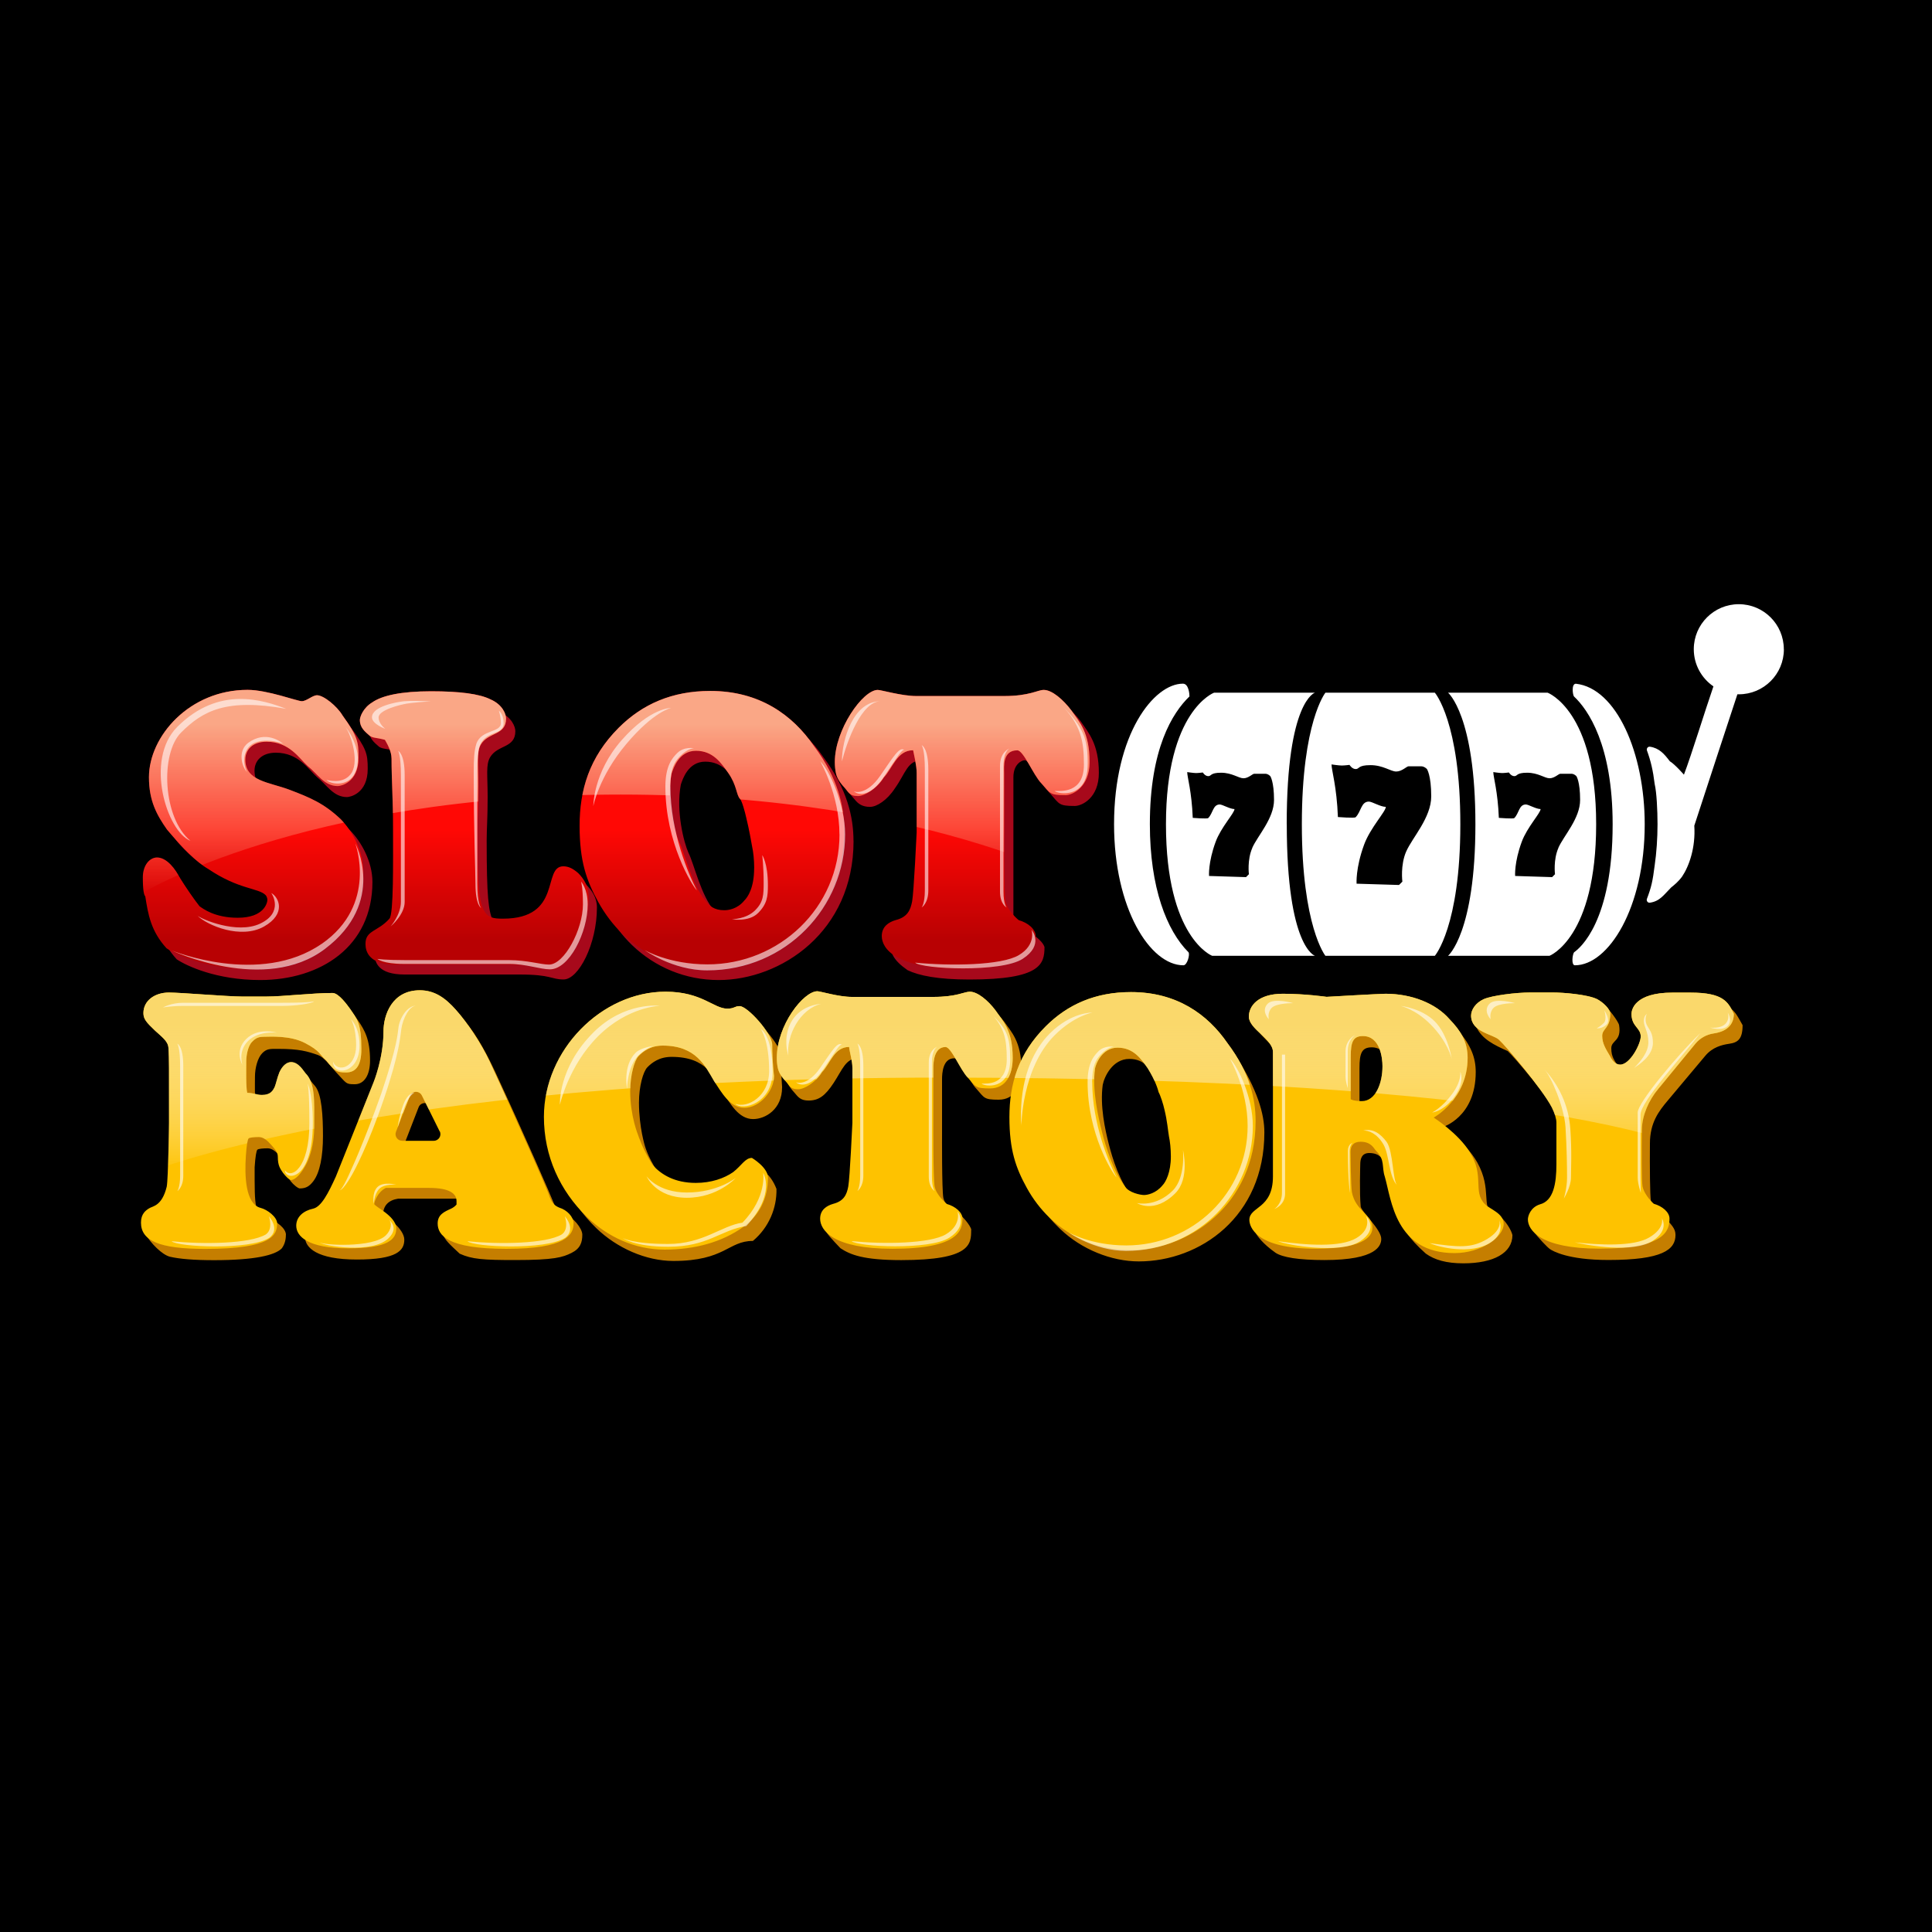 <?xml version="1.0" encoding="UTF-8"?><svg id="Ebene_1" xmlns="http://www.w3.org/2000/svg" width="300" height="300" xmlns:xlink="http://www.w3.org/1999/xlink" viewBox="0 0 300 300"><defs><style>.cls-1{fill:#fec200;}.cls-1,.cls-2,.cls-3,.cls-4,.cls-5,.cls-6,.cls-7,.cls-8,.cls-9,.cls-10{stroke-width:0px;}.cls-2{fill:url(#Unbenannter_Verlauf_22);}.cls-11{clip-path:url(#clippath-2);}.cls-4{fill:#a7091b;}.cls-5{fill:none;}.cls-6{fill:#c57e00;}.cls-12{clip-path:url(#clippath-1);}.cls-7,.cls-9{fill:#fff;}.cls-8{fill:url(#Unbenannter_Verlauf_24);}.cls-9{opacity:.6;}.cls-10{fill:url(#Unbenannter_Verlauf_20);}.cls-13{clip-path:url(#clippath);}</style><clipPath id="clippath"><rect class="cls-5" width="300" height="300"/></clipPath><linearGradient id="Unbenannter_Verlauf_20" x1="95.68" y1="107.12" x2="95.68" y2="150.54" gradientUnits="userSpaceOnUse"><stop offset="0" stop-color="#ff0805"/><stop offset=".5" stop-color="#ff0805"/><stop offset=".9" stop-color="#b80103"/></linearGradient><clipPath id="clippath-1"><path class="cls-5" d="m250.01,164.01c.34.72.88,1.3,1.57,1.3,1.54,0,3.19-3.23,3.19-4.36,0-1.39-1.43-1.51-1.43-3.52,0-.59.44-3.3,6.37-3.3.12,0,2.67,0,2.78,0,5.16,0,5.85,1.47,6.74,3.29,0,2.18-1.77,2.86-3.13,3.05-1.1.16-2.1.72-2.81,1.56l-5.83,7.1c-1.41,1.67-2.48,4.07-2.51,6.25-.03,3.37-.05,8.01.1,8.83.3,1.45,1.75,2.71,1.75,2.71,1.32.37,2.44,1.3,2.44,2.3,0,1.8-.6,4.67-10.86,4.67-9.23,0-11.13-2.92-11.13-4.54,0-.51.39-1.87,1.87-2.34,2.1-.54,2.56-3.22,2.56-6.23v-6.45c0-.63-.27-1.45-.71-2.36-1.52-2.93-7.24-9.66-8.22-10.53s-4.32-1.18-4.32-3.74c0-.89.69-1.99,1.98-2.56s5.03-1.03,7.22-1.03h3.46c1.67,0,5.43.31,6.9,1.03.95.5,2.05,1.55,2.05,2.27,0,2.28-1.25,2.27-1.25,3.44s.56,2.04,1.21,3.13Zm-27.36,9.54s3.86,2.49,5.57,5.35c2.35,3.67.42,6.09,2.34,8.06.78.82,2.93,1.42,2.93,3.08,0,2.11-3.57,4.54-7.62,4.54-9.24,0-9.8-8.28-10.84-11.87-.51-1.53.07-2.58-1.32-3.97-.4-.4-.73-1.45-2.46-1.45-1.13,0-1.54.69-1.54,1.57,0,.31.04,5.18.21,6.25.55,2.93,3.19,3.52,3.19,5.5,0,1.01-.63,3.29-8.83,3.29-9.33,0-10.28-3.46-10.28-4.47,0-2.12,3.66-1.66,3.66-6.74v-19.34c0-2-3.74-3.56-3.74-5.49,0-1.63,1.41-3.55,5.27-3.55,3.55,0,6.8.48,6.8.48,0,0,8.27-.48,9.16-.48,4.02,0,7.78,1.47,9.93,3.95,1.75,1.8,2.81,3.52,2.81,6,0,6.44-5.27,9.28-5.27,9.28Zm-7.98-7.98c0-1.24-.34-4.69-3.04-4.69-1.54,0-1.89.93-1.89,3.22v6.59s.41.29,1.71.29c2.18,0,3.22-2.81,3.22-5.42Zm-19.7,8.52c0,13.11-10.53,20.03-19.49,20.03-4.8,0-9.19-1.85-12.52-5.05-1.37-1.32-2.56-2.87-3.52-4.62-1.71-3.1-2.7-5.86-2.7-10.98s1.37-9.86,5.66-14.12c3.41-3.4,7.71-5.3,13.22-5.3,7.09,0,11.88,3.43,14.99,7.94,3.49,4.63,4.36,8.71,4.36,12.08Zm-13.16,5.5c0-1.22-.13-2.37-.3-3.16-.15-.87-.26-2.37-.69-4.11-.18-.85-.64-2.26-.91-2.72-.1-.43-.5-1.8-1.7-3.73-1-1.41-2.18-3.19-4.66-3.19s-3.43,2.63-3.53,3.3c-.44,3.3.51,7.48,1.1,9.8s1.69,5.94,3.57,8.46c.61.97,2.41,1.32,2.95,1.32s1.85-.25,2.87-1.5c.52-.52,1.3-2.04,1.3-4.48Zm-32.35,9.66c0-1-1.12-1.93-2.44-2.3,0,0-1.59-1.26-1.89-2.71-.24-1.29-.2-9.88-.2-9.88v-8.53c0-.9.11-3.25,1.89-3.25.89,0,2.31,3.59,3.45,4.74,1.26,1.42,1.14,1.69,3.45,1.69,2.52,0,3.53-2.16,3.53-4.74,0-4.33-1.57-5.76-2.66-7.37-1.2-1.6-2.82-2.91-3.99-2.91-.89,0-2.02.81-5.71.81h-12.59c-2.08,0-4.9-.88-5.38-.88-2.15,0-6.3,5.28-6.3,10.35,0,.55.05,1.1.17,1.63.19.81.69,1.45,1.36,2.18.51.63.68,1.06,1.79,1.06.95,0,2.74-1.07,3.7-2.66,1.28-1.32,1.89-3.91,4.21-3.91.07.79.51,2.15.51,3.25v8.53s-.4,8.59-.64,9.88-.69,2.28-2.37,2.71c-.99.29-2,.92-2,2.3.01,1.8,2.02,4.67,11.24,4.67,10.26,0,10.85-2.87,10.86-4.67Zm-29.27-22.14c0,2.25-2.16,4.91-4.61,4.91-2.26,0-3.55-2.43-4.67-4.1-1.4-2.39-2.83-5.56-8-5.56-1.93,0-3.07.93-3.74,1.61s-1.31,2.98-1.31,5.48c0,3.89,1.24,6.84,1.24,6.84,0,0,.66,2.1,2.23,4.59,1.33,1.51,3.44,2.8,6.71,2.8,2.41,0,4.39-.7,5.8-1.67,1.34-1.05,1.87-2.21,2.92-2.21,0,0,2.49,1.47,2.49,3.06,0,3.26-1.36,5.89-3.84,7.66-3.32,2.38-7.55,3.52-12.21,3.52s-8.9-2.01-12.09-5.1c-4.15-4.03-6.65-9.41-6.65-15.53,0-10.35,8.96-19.42,18.88-19.42,5.64,0,7.48,2.63,9.58,2.63,1.17,0,1.1-.39,1.94-.39,1.21,0,5.05,4.25,5.05,5.99,0,2.64.29,4.91.29,4.91Zm-31.13,22.87c0,1.8-1.24,3.94-10.44,3.94s-10.65-2.14-10.66-3.94c0-1.38,1.03-1.82,2.06-2.29.35-.16.64-.38.87-.65v-.52c0-1.14-1.01-2.06-4.24-2.06h-6.74c-1.3.66-1.79,2.17-1.79,2.49,0,.41,3.41,1.86,3.41,3.81,0,1.67-1.23,3.08-7.47,3.08s-8.06-1.85-8.06-3.52c0-1.41,1.17-2.33,2.62-2.64,1.29-.29,2.37-2.44,3.53-4.98l5.86-14.65s1.54-3.75,1.54-7.91c0-2.51,1.3-6.37,5.64-6.37,2.34,0,3.99,1.23,5.57,3,1.85,2.04,4.05,5.43,5.27,8.05,4.45,9.6,8.73,19.42,9.08,20.37s.53,1.85,1.76,2.34c1.17.35,2.2,1.43,2.2,2.43Zm-20.8-14.32l-2.75-5.55c-.4-.8-1.55-.75-1.87.08l-2.15,5.55c-.26.67.23,1.4.96,1.4h4.91c.76,0,1.26-.8.92-1.48Zm-25.22,14.32c0-1-1.53-2.17-2.61-2.43-2.33-.63-2.46-5.02-2.25-8.06.11-1.67.27-2.55.42-2.71s.94-.22,1.61-.22,1.31.53,1.85,1.16c.63.74,1.08,1.14,1.08,1.92,0,1.35.36,1.82.81,2.49.37.49.96,1.1,1.25,1.1.38,0,.94-.38,1.51-1.12,1.03-1.34,2.09-3.59,2.09-7.45s.14-6.51-1.37-8.02c-.24-.24-1.02-1.72-2.23-1.72-.68,0-1.35.57-1.81,1.57-.35.84-.53,1.8-.75,2.32-.27.52-.61,1.21-1.98,1.21-.76,0-1.36-.33-2.27-.33-.22-.81-.15-3.84-.15-4.98,0-.59.19-2.22.9-2.93.31-.31.73-.79,1.7-.79,1.09,0,4.16-.26,6.54.98s2.21,1.77,3.31,2.73c1.32,1.64,1.59,1.83,3.06,1.83s2.36-1.02,2.36-3.59c0-4.09-.67-4.69-1.76-6.3-.41-.56-1.75-2.45-2.71-2.45-3.16,0-7.75.55-10.18.55h-3.99c-2.08,0-9.46-.62-11.24-.62-2.19,0-3.96,1.25-3.96,3.19,0,.9.42,1.41,1.79,2.71,1.03.96,2,1.62,2.09,2.64.06.73.09,2.1.09,3.19v8.53s-.11,8.59-.35,9.88c-.75,3.08-2.22,3.01-2.75,3.38-.52.32-1.25.85-1.25,2.21,0,2.8,2.82,4.08,9.99,4.08,10.41,0,11.15-2.19,11.15-3.94Z"/></clipPath><linearGradient id="Unbenannter_Verlauf_22" x1="146.19" y1="153.56" x2="146.19" y2="182.56" gradientUnits="userSpaceOnUse"><stop offset=".2" stop-color="#fad86b"/><stop offset="1" stop-color="#fff" stop-opacity="0"/></linearGradient><clipPath id="clippath-2"><path id="SLOT-1-2" class="cls-5" d="m149.09,150.41c-9.99,0-12.16-3.11-12.17-5.05,0-1.5,1.1-2.18,2.16-2.49,1.82-.46,2.3-1.53,2.56-2.93s.7-10.69.7-10.69v-9.23c0-1.19-.46-3-.55-3.52-2.51,0-3.18,2.8-4.56,4.23-1.04,1.72-2.99,2.88-4.01,2.88-1.2,0-1.39-.46-1.94-1.14-.72-.79-1.26-1.49-1.47-2.36-.12-.57-.18-1.17-.18-1.77,0-5.04,4.34-11.21,6.67-11.21.53,0,3.73.95,5.98.95h13.62c3.99,0,5.21-.95,6.18-.95,1.27,0,3.02,1.49,4.32,3.23,1.18,1.74,2.79,3.3,2.79,7.98,0,3.89-2.63,5.13-3.74,5.13-2.5,0-2.37-.3-3.74-1.83-1.24-1.24-2.77-5.13-3.74-5.13-2.32,0-2.05,2.54-2.05,3.52v9.23s-.04,9.3.22,10.69c.33,1.56,2.05,2.93,2.05,2.93,1.43.4,2.64,1.4,2.64,2.49,0,1.94-.65,5.05-11.75,5.05Zm-17.99-21.53c0,14.15-11.32,21.61-20.95,21.61-5.16,0-9.88-1.99-13.46-5.44-1.47-1.42-2.75-3.1-3.79-4.98-1.84-3.35-2.9-6.32-2.9-11.84s1.48-10.63,6.08-15.23c3.66-3.66,8.29-5.71,14.21-5.71,7.62,0,12.77,3.7,16.11,8.57,3.75,4.99,4.69,9.4,4.69,13.04Zm-13.99,5.93c0-1.32-.14-2.56-.33-3.4-.17-.94-.44-2.56-.9-4.43-.2-.92-.68-2.64-.97-2.93-.58-.58-.47-2.1-1.83-4.03-1.08-1.52-2.35-3.44-5.01-3.44s-3.51,2.72-3.79,3.56c-.79,4.14.48,9.03,1.18,10.58.9,1.8,1.92,6.62,4.07,9.1.58.85,1.39,1.52,2.93,1.52.6,0,2.02-.16,3.12-1.51.56-.56,1.52-1.99,1.52-5.01Zm-50.14-27.47c-4.69,0-7.67.66-9.19,1.74-1.39.84-1.9,2.24-1.9,2.72,0,1.18.77,1.79,1.56,2.48.6.36.95.23,2.33.6.29.53,1.03,1.72,1.03,2.93,0,3.51.23,5.95.23,10.99s.1,13.07-.55,13.84c-1.82,2.06-3.73,1.78-3.73,3.93,0,1.14.52,3.21,4.6,3.21h17.37c5.1,0,4.92.77,6.92.77,2.32,0,5.76-5.64,5.76-11.34,0-1.51-.66-2.68-1.62-3.64-.82-.71-1.51-1.05-2.31-1.05-3.32,0-.06,8.13-9.38,8.13-1.52,0-2.33-.15-2.96-1.3-.73-1.56-1-3.74-1-12.54,0-1.91.15-3.29.15-6.73s-.3-5.27.38-6.46c1.16-1.98,3.92-1.38,3.92-4.06,0-.65-.52-2.14-2.41-2.96-1.73-.87-4.84-1.26-9.19-1.26Zm-17.75.62c-.7,0-1.62.92-2.35.92s-5.34-1.76-8.43-1.76c-9.01,0-15.31,7.21-15.31,13.57,0,3.69,1.22,5.86,2.79,8.11,2.45,2.92,4.68,5.16,6.45,6.15,4.67,3.18,7.75,2.92,8.86,4.03.27.27.29.73.29.73,0,.43-.45,2.8-4.61,2.8-3.56,0-5.36-1.39-5.93-1.79-.92-1.17-1.85-2.55-3-4.28-.68-1.45-2.07-3.29-3.59-3.29-1.13,0-2.21,1.17-2.21,3.09,0,2.28.22,2.79.38,2.95.44,2.82.87,5.39,3.3,8.06,1.52,1.02,6.31,3.22,13.11,3.22,9.36,0,17.43-5.18,17.43-15.23,0-3.12-1.71-6.25-3.52-8.06-2.57-2.43-4.75-3.34-7.91-4.54s-6.88-1.32-6.88-4.69c0-1.5,1.1-2.78,3.3-2.78,3.54,0,5.07,2.6,6.4,3.79,1.54,1.2,2.52,3.1,4.66,3.1.45,0,3.22-.52,3.22-4.39,0-2.42-.1-3.29-2.49-6.59-.84-1.42-2.92-3.12-3.95-3.12Z"/></clipPath><linearGradient id="Unbenannter_Verlauf_24" x1="96.39" y1="106.68" x2="96.39" y2="138.91" gradientUnits="userSpaceOnUse"><stop offset=".18" stop-color="#faa786"/><stop offset="1" stop-color="#faa786" stop-opacity="0"/></linearGradient></defs><g id="slot-factory"><g class="cls-13"><g id="slot-factory-2"><rect class="cls-3" width="300" height="300"/><path id="_777" class="cls-7" d="m199.8,127.99c0-19.19,4.39-20.43,4.39-20.43h-15.67s-7.47,2.76-7.47,20.43,7.18,20.43,7.18,20.43h15.97s-4.39-1.25-4.39-20.43Zm-5.34,3.67c-.82,1.87-.53,4.09-.53,4.09l-.45.45-5.74-.18s-.16-2.08,1.02-5.29c.84-2.29,2.93-4.47,2.93-5.1-.72,0-1.86-.71-2.29-.71-1.07,0-1.04,1.36-1.79,2.11-.15.15-2.4-.03-2.4-.03-.16-4.12-.86-6.33-.86-7.11,0,0,.98.15,1.37.15s1.05-.09,1.05-.09c0,0,.34.57.85.57s.26-.53,1.98-.53,2.73.86,3.49.86,1.41-.7,1.66-.7h1.72c.44,0,.78.37.78.37,0,0,.58.82.58,3.7s-2.56,5.57-3.38,7.44Zm28.34-24.1h-16.99s-3.66,4.54-3.66,20.43,3.66,20.43,3.66,20.43h16.99s3.96-4.54,3.96-20.43-3.96-20.43-3.96-20.43Zm-4.44,24.64c-.94,2.15-.6,4.7-.6,4.7l-.52.52-6.59-.2s-.18-2.39,1.17-6.07c.97-2.63,3.37-5.14,3.37-5.86-.83,0-2.14-.82-2.63-.82-1.22,0-1.19,1.56-2.06,2.43-.17.17-2.75-.03-2.75-.03-.18-4.74-.99-7.27-.99-8.17,0,0,1.13.17,1.58.17s1.21-.1,1.21-.1c0,0,.39.65.97.65s.29-.61,2.28-.61,3.13.99,4.01.99,1.62-.81,1.9-.81h1.97c.5,0,.89.42.89.42,0,0,.67.94.67,4.25s-2.94,6.4-3.88,8.55Zm58.64-31.38c0,3.86-3.13,6.99-6.99,6.99-.08,0-.15,0-.23,0-1.42,4.3-4.76,14.47-6.69,20.4.22,3.4-.81,6.3-1.9,7.91-.58.79-1.19,1.28-1.7,1.69-1.15,1.15-1.73,2.13-3.29,2.36-.33.05-.58-.28-.47-.59.67-1.76.9-2.73,1.21-5.22.28-1.91.44-4.21.44-6.37s-.14-4.99-.44-6.23c-.26-2.13-.61-3.61-1.2-5.22-.11-.31.14-.64.47-.59,1.44.22,2.22,1.12,3.08,2.26.76.44,2.19,2.08,2.19,2.08,1.15-3,3.28-9.95,4.58-13.71-1.84-1.26-3.05-3.38-3.05-5.77,0-3.86,3.13-6.99,6.99-6.99s6.99,3.13,6.99,6.99Zm-92.45,47.05c.25.32-.19,2.02-.79,2.02-5.18,0-10.77-8.84-10.77-21.9,0-14.08,6.21-21.83,10.69-21.83.9,0,1.02,1.6,1.02,1.98-2.65,2.55-6.15,8.13-6.15,19.84,0,9.9,2.64,16.53,5.99,19.88Zm70.84-19.88c0,13.06-5.66,21.9-10.84,21.9-.6,0-.38-1.7-.13-2.02.95-.65,5.99-4.83,5.99-19.88,0-12.31-3.83-17.82-6-19.84-.19-.19-.45-1.98.29-1.98,6.29.69,10.69,10.75,10.69,21.83Zm-15.09-20.43h-15.45s4.25,3.53,4.25,20.43-4.25,20.43-4.25,20.43h15.75s7.25-2.76,7.25-20.43-7.54-20.43-7.54-20.43Zm1.69,24.1c-.82,1.87-.53,4.09-.53,4.09l-.45.45-5.74-.18s-.16-2.08,1.02-5.29c.84-2.29,2.93-4.47,2.93-5.1-.72,0-1.86-.71-2.29-.71-1.07,0-1.04,1.36-1.79,2.11-.15.15-2.4-.03-2.4-.03-.16-4.12-.86-6.33-.86-7.11,0,0,.98.15,1.37.15s1.05-.09,1.05-.09c0,0,.34.57.85.57s.26-.53,1.98-.53,2.73.86,3.49.86,1.41-.7,1.66-.7h1.72c.44,0,.78.37.78.37,0,0,.58.82.58,3.7s-2.56,5.57-3.38,7.44Z"/><path class="cls-6" d="m251.37,165.77c.34.72.88,1.3,1.57,1.3,1.54,0,3.19-3.23,3.19-4.36,0-1.39-1.43-1.51-1.43-3.52,0-.59.44-3.3,6.37-3.3.12,0,2.67,0,2.78,0,5.16,0,5.16.5,6.74,3.29,0,2.18-.74,2.71-2.1,2.9-1.1.16-2.57.52-3.69,1.86l-5.83,6.95c-1.41,1.67-2.77,3.46-2.77,6.67-.03,3.37,0,8.12.15,8.94.3,1.45,1.82,2.18,1.82,2.18,1.45,1.57,2,2.09,2,3.09,0,2.29-2.06,3.88-10.42,3.88-6.33,0-8.65-1.41-9.06-1.68s-1.84-1.78-2.65-2.85c0-.51.98-1.87,2.45-2.34,2.1-.54,2.56-3.22,2.56-6.23v-6.45c0-.63-.27-1.45-.71-2.36-1.52-2.93-7.24-9.66-8.22-10.53-2.12-.94-4.04-1.89-4.87-3.74,0-.89,1.24-1.99,2.53-2.56s5.03-1.03,7.22-1.03h3.46c1.67,0,5.43-.28,6.9.44.4.28,1.95,2.29,2.05,2.86.41,2.55-1.21,2.31-1.21,3.59,0,1.42.53,1.9,1.17,2.99Zm-27.36,9.24s3.5,2.2,5.38,5.49c2.37,4.26.5,6.83,2.53,8.2.48-.82,2.56,1.58,2.93,3.08,0,2.78-2.92,4.39-7.62,4.39-2.66,0-4.48-.54-5.83-1.51-1.45-1.3-2.23-2.16-2.92-3.17-1.22-2.41-1.6-5.35-2.09-7.03-.51-1.53-.7-1.88-1.32-3.97-.4-.4-.73-1.45-2.46-1.45-1.13,0-1.39.87-1.39,1.76,0,.31-.14,4.31.07,6.59.26.9,3.19,3.54,3.19,4.98,0,1.01-.63,3.29-8.83,3.29-4,0-6.49-.42-7.57-1.12-2.08-1.47-2.9-2.69-3.12-3.12,0-2.12,4.07-1.88,4.07-6.96v-19.34c0-2.11-3.74-4.32-3.74-5.49,0-1.63,1.41-3.55,5.27-3.55,3.55,0,6.8.48,6.8.48,0,0,8.27-.48,9.16-.48,4.02,0,7.78,1.47,9.93,3.95,1.97,2.32,2.7,4.21,2.7,6.42,0,7.07-5.16,8.57-5.16,8.57Zm-7.98-7.69c0-1.24-.34-4.69-3.04-4.69-1.54,0-1.89.93-1.89,3.22v6.59s.41.29,1.71.29c2.18,0,3.22-2.81,3.22-5.42Zm-19.7,8.52c0,13.11-10.02,20.03-19.49,20.03-4.24,0-8.9-1.85-12.23-5.05-1.37-1.32-2.71-2.87-3.67-4.62-1.71-3.1-2.84-5.86-2.84-10.98s1.37-9.86,5.66-14.12c3.41-3.4,7.71-5.3,13.22-5.3,7.09,0,11.67,3.43,14.78,7.94,3.55,5.48,4.57,9.31,4.57,12.08Zm-13.16,5.5c0-1.22-.13-2.37-.3-3.16-.15-.87-.26-2.37-.69-4.11-.18-.85-.64-2.26-.91-2.72-.1-.43-.5-1.8-1.7-3.73-1-1.41-1.64-3.19-4.22-3.19s-3.87,2.74-4.12,4.03c-.44,3.3.36,6.9.95,9.22s1.68,5.81,3.71,8.32c.61.97,2.56,1.32,3.1,1.32s1.85-.25,2.87-1.5c.52-.52,1.3-2.04,1.3-4.48Zm-32.35,9.66c0-.61-1.65-2.54-1.99-2.45,0,0-2.05-1.11-2.35-2.56-.24-1.29-.2-9.88-.2-9.88v-8.53c0-.9.11-3.25,1.89-3.25.89,0,2.31,3.59,3.45,4.74,1.26,1.42,1.14,1.69,3.45,1.69,2.52,0,3.53-2.16,3.53-4.74,0-4.33-1.57-5.76-2.66-7.37-1.2-1.6-2.82-2.91-3.99-2.91-.89,0-2.02.81-5.71.81h-12.59c-2.08,0-4.9-.88-5.38-.88-2.15,0-6.3,5.28-6.3,10.35,0,.55.05,1.1.17,1.63.19.81.69,1.45,1.36,2.18.51.63.94,1.06,2.05,1.06,1.58,0,2.57-.71,3.91-2.75s1.87-3.81,3.74-3.81c.07.79.51,2.15.51,3.25v8.53s-.4,8.59-.64,9.88-.69,2.28-2.37,2.71c-.99.29-2.44.92-2.44,2.3-.07.43.98,1.48,2.25,2.83,1.53,1,3.54,1.84,9.43,1.84,10.84,0,10.86-2.49,10.86-4.67Zm-29.38-22.14c0,3.36-2.56,4.91-4.5,4.91-2.26,0-3.55-2.43-4.67-4.1-1.4-2.39-2.46-5.56-8-5.56-1.93,0-3.07.93-3.74,1.61s-1.31,2.98-1.31,5.48c0,3.89.95,6.84.95,6.84,0,0,.74,2.51,2.52,4.59,1.33,1.51,3.44,2.8,6.71,2.8,2.41,0,4.39-.7,5.8-1.67,1.34-1.05,1.87-2.21,2.92-2.21,0,0,1.52.64,2.45,3.06.07,2.93-1.15,5.98-3.66,8.08-3.86,0-4.29,3.11-12.35,3.11-4.27,0-8.78-2.01-11.97-5.1-4.15-4.03-6.77-9.41-6.77-15.53,0-10.35,8.96-19.42,18.88-19.42,5.64,0,7.48,2.63,9.58,2.63,1.17,0,1.1-.39,1.94-.39,1.21,0,5.05,4.25,5.05,5.99,0,2.64.18,4.91.18,4.91Zm-31.02,22.87c0,1.17-.3,2.14-1.67,2.82s-2.65,1.11-8.77,1.11c-4.92,0-6.69-.12-8.6-.99-1.56-1.45-2.32-2.15-2.56-2.95,0-1.38,1.54-1.82,2.56-2.29.35-.16.64-.38.87-.65v-.52c0-1.14-.42-2.13-1.16-2.13h-9.27c-1.48.23-2.34,1.06-2.34,2.56.44.07,3.3,2.13,3.3,3.81,0,1.67-1.12,3.08-7.36,3.08s-8.06-1.85-8.06-3.52c0-1.41,1.17-2.33,2.62-2.64,1.29-.29,2.37-2.44,3.53-4.98l5.86-14.65s1.54-3.75,1.54-7.91c0-2.51,1.3-6.37,5.64-6.37,2.34,0,3.99,1.23,5.57,3,1.85,2.04,3.61,5.43,4.83,8.05,4.45,9.6,8.73,19.42,9.08,20.37s.68,1.26,1.9,1.76c.98.26,2.49,2.02,2.49,3.02Zm-20.8-14.32l-2.75-5.55c-.4-.8-1.55-.75-1.87.08l-2.15,5.55c-.26.67.23,1.4.96,1.4h4.91c.76,0,1.26-.8.92-1.48Zm-25.22,14.32c0-1-1.53-2.17-2.61-2.43-2.33-.63-2.25-1.78-2.25-8.06.11-1.67.27-2.55.42-2.71s.94-.22,1.61-.22,1.31.53,1.85,1.16c.63.74,1.08,1.14,1.08,1.92,0,1.35.22,1.38.66,2.05.37.49,1.11,1.1,1.39,1.1,1,0,1.53-.38,2.1-1.12,1.03-1.34,1.5-3.9,1.5-7.01s-.17-6.47-1.22-7.76-2.38-2.71-2.38-2.71c-.68,0-1.35,1.3-1.81,2.3-.35.84-.53,1.8-.75,2.32-.27.52-.61,1.21-1.98,1.21-.76,0-1.36-.33-2.27-.33-.22-.81-.15-3.1-.15-4.25,0-1.38.43-2.95,1.14-3.66s1.18-.66,2.49-.66c3.24,0,4.47.37,6.15.95.91.33,1.79,1.52,2.78,2.64,1.73,1.81,1.48,1.9,2.95,1.9s2.36-1.45,2.36-3.66c0-3.3-.81-4.69-1.9-6.3-.41-.56-1.6-2.45-2.56-2.45-3.16,0-7.75.55-10.18.55h-3.99c-2.08,0-9.46-.62-11.24-.62-2.19,0-3.96,1.11-3.96,3.04,0,.9.42.97,1.79,2.27,1.03.96,2,1.62,2.09,2.64.06.73.09,2.54.09,3.63v8.67s-.11,8.59-.35,9.88c-.75,3.08-2.22,3.01-2.75,3.38-.52.32-1.94.85-1.94,2.21.85,1.45,2.6,3.25,3.85,3.55,1.48.34,3.65.53,6.83.53,6.31,0,9.5-.77,10.52-1.84.46-.63.63-1.35.63-2.09Z"/><path class="cls-1" d="m250.01,164.01c.34.72.88,1.3,1.57,1.3,1.54,0,3.19-3.23,3.19-4.36,0-1.39-1.43-1.51-1.43-3.52,0-.59.44-3.3,6.37-3.3.12,0,2.67,0,2.78,0,5.16,0,5.85,1.47,6.74,3.29,0,2.18-1.77,2.86-3.13,3.05-1.1.16-2.1.72-2.81,1.56l-5.83,7.1c-1.41,1.67-2.48,4.07-2.51,6.25-.03,3.37-.05,8.01.1,8.83.3,1.45,1.75,2.71,1.75,2.71,1.32.37,2.44,1.3,2.44,2.3,0,1.8-.6,4.67-10.86,4.67-9.23,0-11.13-2.92-11.13-4.54,0-.51.39-1.87,1.87-2.34,2.1-.54,2.56-3.22,2.56-6.23v-6.45c0-.63-.27-1.45-.71-2.36-1.52-2.93-7.24-9.66-8.22-10.53s-4.32-1.18-4.32-3.74c0-.89.69-1.99,1.98-2.56s5.03-1.03,7.22-1.03h3.46c1.67,0,5.43.31,6.9,1.03.95.5,2.05,1.55,2.05,2.27,0,2.28-1.25,2.27-1.25,3.44s.56,2.04,1.21,3.13Zm-27.36,9.54s3.86,2.49,5.57,5.35c2.35,3.67.42,6.09,2.34,8.06.78.82,2.93,1.42,2.93,3.08,0,2.11-3.57,4.54-7.62,4.54-9.24,0-9.8-8.28-10.84-11.87-.51-1.53.07-2.58-1.32-3.97-.4-.4-.73-1.45-2.46-1.45-1.13,0-1.54.69-1.54,1.57,0,.31.04,5.18.21,6.25.55,2.93,3.19,3.52,3.19,5.5,0,1.01-.63,3.29-8.83,3.29-9.33,0-10.28-3.46-10.28-4.47,0-2.12,3.66-1.66,3.66-6.74v-19.34c0-2-3.74-3.56-3.74-5.49,0-1.63,1.41-3.55,5.27-3.55,3.55,0,6.8.48,6.8.48,0,0,8.27-.48,9.16-.48,4.02,0,7.78,1.47,9.93,3.95,1.75,1.8,2.81,3.52,2.81,6,0,6.44-5.27,9.28-5.27,9.28Zm-7.98-7.98c0-1.24-.34-4.69-3.04-4.69-1.54,0-1.89.93-1.89,3.22v6.59s.41.29,1.71.29c2.18,0,3.22-2.81,3.22-5.42Zm-19.7,8.52c0,13.11-10.53,20.03-19.49,20.03-4.8,0-9.19-1.85-12.52-5.05-1.37-1.32-2.56-2.87-3.52-4.62-1.71-3.1-2.7-5.86-2.7-10.98s1.37-9.86,5.66-14.12c3.41-3.4,7.71-5.3,13.22-5.3,7.09,0,11.88,3.43,14.99,7.94,3.49,4.63,4.36,8.71,4.36,12.08Zm-13.16,5.5c0-1.22-.13-2.37-.3-3.16-.15-.87-.26-2.37-.69-4.11-.18-.85-.64-2.26-.91-2.72-.1-.43-.5-1.8-1.7-3.73-1-1.41-2.18-3.19-4.66-3.19s-3.43,2.63-3.53,3.3c-.44,3.3.51,7.48,1.1,9.8s1.69,5.94,3.57,8.46c.61.97,2.41,1.32,2.95,1.32s1.85-.25,2.87-1.5c.52-.52,1.3-2.04,1.3-4.48Zm-32.35,9.66c0-1-1.12-1.93-2.44-2.3,0,0-1.59-1.26-1.89-2.71-.24-1.29-.2-9.88-.2-9.88v-8.53c0-.9.11-3.25,1.89-3.25.89,0,2.31,3.59,3.45,4.74,1.26,1.42,1.14,1.69,3.45,1.69,2.52,0,3.53-2.16,3.53-4.74,0-4.33-1.57-5.76-2.66-7.37-1.2-1.6-2.82-2.91-3.99-2.91-.89,0-2.02.81-5.71.81h-12.59c-2.08,0-4.9-.88-5.38-.88-2.15,0-6.3,5.28-6.3,10.35,0,.55.05,1.1.17,1.63.19.81.69,1.45,1.36,2.18.51.63.68,1.06,1.79,1.06.95,0,2.74-1.07,3.7-2.66,1.28-1.32,1.89-3.91,4.21-3.91.07.79.51,2.15.51,3.25v8.53s-.4,8.59-.64,9.88-.69,2.28-2.37,2.71c-.99.29-2,.92-2,2.3.01,1.8,2.02,4.67,11.24,4.67,10.26,0,10.85-2.87,10.86-4.67Zm-29.27-22.14c0,2.25-2.16,4.91-4.61,4.91-2.26,0-3.55-2.43-4.67-4.1-1.4-2.39-2.83-5.56-8-5.56-1.93,0-3.07.93-3.74,1.61s-1.31,2.98-1.31,5.48c0,3.89,1.24,6.84,1.24,6.84,0,0,.66,2.1,2.23,4.59,1.33,1.51,3.44,2.8,6.71,2.8,2.41,0,4.39-.7,5.8-1.67,1.34-1.05,1.87-2.21,2.92-2.21,0,0,2.49,1.47,2.49,3.06,0,3.26-1.36,5.89-3.84,7.66-3.32,2.38-7.55,3.52-12.21,3.52s-8.9-2.01-12.09-5.1c-4.15-4.03-6.65-9.41-6.65-15.53,0-10.35,8.96-19.42,18.88-19.42,5.64,0,7.48,2.63,9.58,2.63,1.17,0,1.1-.39,1.94-.39,1.21,0,5.05,4.25,5.05,5.99,0,2.64.29,4.91.29,4.91Zm-31.13,22.87c0,1.8-1.24,3.94-10.44,3.94s-10.65-2.14-10.66-3.94c0-1.38,1.03-1.82,2.06-2.29.35-.16.64-.38.87-.65v-.52c0-1.14-1.01-2.06-4.24-2.06h-6.74c-1.3.66-1.79,2.17-1.79,2.49,0,.41,3.41,1.86,3.41,3.81,0,1.67-1.23,3.08-7.47,3.08s-8.06-1.85-8.06-3.52c0-1.41,1.17-2.33,2.62-2.64,1.29-.29,2.37-2.44,3.53-4.98l5.86-14.65s1.54-3.75,1.54-7.91c0-2.51,1.3-6.37,5.64-6.37,2.34,0,3.99,1.23,5.57,3,1.85,2.04,4.05,5.43,5.27,8.05,4.45,9.6,8.73,19.42,9.08,20.37s.53,1.85,1.76,2.34c1.17.35,2.2,1.43,2.2,2.43Zm-20.8-14.32l-2.75-5.55c-.4-.8-1.55-.75-1.87.08l-2.15,5.55c-.26.67.23,1.4.96,1.4h4.91c.76,0,1.26-.8.92-1.48Zm-25.22,14.32c0-1-1.53-2.17-2.61-2.43-2.33-.63-2.46-5.02-2.25-8.06.11-1.67.27-2.55.42-2.71s.94-.22,1.61-.22,1.31.53,1.85,1.16c.63.74,1.08,1.14,1.08,1.92,0,1.35.36,1.82.81,2.49.37.49.96,1.1,1.25,1.1.38,0,.94-.38,1.51-1.12,1.03-1.34,2.09-3.59,2.09-7.45s.14-6.51-1.37-8.02c-.24-.24-1.02-1.72-2.23-1.72-.68,0-1.35.57-1.81,1.57-.35.84-.53,1.8-.75,2.32-.27.52-.61,1.21-1.98,1.21-.76,0-1.36-.33-2.27-.33-.22-.81-.15-3.84-.15-4.98,0-.59.19-2.22.9-2.93.31-.31.73-.79,1.7-.79,1.09,0,4.16-.26,6.54.98s2.21,1.77,3.31,2.73c1.32,1.64,1.59,1.83,3.06,1.83s2.36-1.02,2.36-3.59c0-4.09-.67-4.69-1.76-6.3-.41-.56-1.75-2.45-2.71-2.45-3.16,0-7.75.55-10.18.55h-3.99c-2.08,0-9.46-.62-11.24-.62-2.19,0-3.96,1.25-3.96,3.19,0,.9.42,1.41,1.79,2.71,1.03.96,2,1.62,2.09,2.64.06.73.09,2.1.09,3.19v8.53s-.11,8.59-.35,9.88c-.75,3.08-2.22,3.01-2.75,3.38-.52.32-1.25.85-1.25,2.21,0,2.8,2.82,4.08,9.99,4.08,10.41,0,11.15-2.19,11.15-3.94Z"/><path id="SLOT-2" class="cls-4" d="m150.53,152.1c-4.91,0-7.85-.61-9.6-1.45-2.23-1.55-2.57-2.65-2.57-3.61,0-1.5,1.1-2.18,2.16-2.49,1.82-.46,2.3-1.53,2.56-2.93s.7-10.69.7-10.69v-9.23c0-1.19-.46-3.15-.55-3.66-2.35,0-2.58,2.01-4.27,4.37-1.21,1.87-2.84,2.88-3.86,2.88-1.2,0-1.83-.46-2.38-1.14-.72-.79-1.26-1.49-1.47-2.36-.12-.57-.18-1.17-.18-1.77,0-5.04,4.34-11.21,6.67-11.21.53,0,3.73.95,5.98.95h13.62c3.99,0,5.21-.95,6.18-.95,1.27,0,3.02,1.49,4.32,3.23,1.18,1.74,2.79,3.49,2.79,7.98,0,3.89-2.63,5.13-3.74,5.13-2.5,0-2.37-.3-3.74-1.83-1.24-1.24-3.07-5.27-4.03-5.27-.47,0-1.76.6-1.76,2.64v22.41s2.27,1.46,2.27,1.46c1.45.97,2.33,1.77,2.56,2.49,0,2.64-.56,5.05-11.66,5.05Zm-17.99-21.53c0,14.15-11.32,21.61-20.95,21.61-5.16,0-9.88-1.99-13.46-5.44-1.47-1.42-2.75-3.1-3.79-4.98-1.84-3.35-2.9-6.32-2.9-11.84s1.48-10.63,6.08-15.23c3.66-3.66,8.29-5.71,14.21-5.71,7.62,0,12.77,3.7,16.11,8.57,3.75,4.99,4.69,9.4,4.69,13.04Zm-13.99,5.93c0-1.32-.14-2.56-.33-3.4-.17-.94-.44-2.56-.9-4.43-.2-.92-.68-2.64-.97-2.93-.58-.58-.47-2.1-1.83-4.03-1.08-1.52-2.35-3.44-5.01-3.44s-3.51,2.72-3.79,3.56c-.79,4.14.48,9.03,1.18,10.58.9,1.8,1.92,6.62,4.07,9.1.58.85,1.39,1.52,2.93,1.52.6,0,2.02-.16,3.12-1.51.56-.56,1.52-1.99,1.52-5.01Zm-50.14-27.18c-4.69,0-7.67.37-9.19,1.45-1.39.84-1.9,2.24-1.9,2.72,0,1.18.77,1.79,1.56,2.48.6.36.95.23,2.33.6.29.53,1.03,1.72,1.03,2.93,0,3.51.23,5.95.23,10.99s.1,13.07-.55,13.84c-1.82,2.06-3.73,1.78-3.73,3.93,0,1.14.52,3.06,4.6,3.06h17.81c5.1,0,4.92.77,6.92.77,2.32,0,5.17-5.49,5.17-11.2,0-1.51-.81-2.68-1.77-3.64-.82-.71-1.51-1.05-2.31-1.05-3.32,0-.06,8.13-9.38,8.13-1.52,0-2.04-.15-2.66-1.3-.73-1.56-1-3.74-1-12.54,0-1.91.15-3.29.15-6.73s-.3-4.98.38-6.17c1.16-1.98,3.92-1.38,3.92-4.06,0-.65-.52-2.14-2.41-2.96-1.73-.87-4.84-1.26-9.19-1.26Zm-17.89.48c-.7,0-1.47.78-2.2.78s-5.34-1.76-8.43-1.76c-9.01,0-15.31,7.21-15.31,13.57,0,3.69,1.22,5.86,2.79,8.11,2.45,2.92,4.68,4.28,6.45,5.27,4.41,2.32,8.04,2.24,8.86,4.03.27.27.29,1.61.29,1.61,0,.43-.45,2.8-4.61,2.8-3.56,0-5.36-1.39-5.93-1.79-1.19-1.1-2.43-2.84-3.59-4.57-.85-1.43-1.48-2.99-3.01-2.99-1.13,0-2.21,1.17-2.21,3.09,0,2.28.22,2.79.38,2.95.44,2.82,1.01,5.39,3.44,8.06,1.52,1.02,6.17,3.22,12.96,3.22,9.36,0,17.43-5.18,17.43-15.23,0-3.12-1.71-6.25-3.52-8.06-2.57-2.43-4.75-3.34-7.91-4.54s-6.88-1.32-6.88-4.69c0-1.5,1.1-2.78,3.3-2.78,3.54,0,5.07,2.6,6.4,3.79,1.54,1.2,2.52,3.1,4.66,3.1.45,0,3.22-.52,3.22-4.39,0-2.42-.24-3.14-2.64-6.45-.84-1.42-2.92-3.12-3.95-3.12Z"/><path id="SLOT-1" class="cls-10" d="m149.09,150.41c-9.99,0-12.16-3.11-12.17-5.05,0-1.5,1.1-2.18,2.16-2.49,1.82-.46,2.3-1.53,2.56-2.93s.7-10.69.7-10.69v-9.23c0-1.19-.46-3-.55-3.52-2.51,0-3.18,2.8-4.56,4.23-1.04,1.72-2.99,2.88-4.01,2.88-1.2,0-1.39-.46-1.94-1.14-.72-.79-1.26-1.49-1.47-2.36-.12-.57-.18-1.17-.18-1.77,0-5.04,4.34-11.21,6.67-11.21.53,0,3.73.95,5.98.95h13.62c3.99,0,5.21-.95,6.18-.95,1.27,0,3.02,1.49,4.32,3.23,1.18,1.74,2.79,3.3,2.79,7.98,0,3.89-2.63,5.13-3.74,5.13-2.5,0-2.37-.3-3.74-1.83-1.24-1.24-2.77-5.13-3.74-5.13-2.32,0-2.05,2.54-2.05,3.52v9.23s-.04,9.3.22,10.69c.33,1.56,2.05,2.93,2.05,2.93,1.43.4,2.64,1.4,2.64,2.49,0,1.94-.65,5.05-11.75,5.05Zm-17.99-21.53c0,14.15-11.32,21.61-20.95,21.61-5.16,0-9.88-1.99-13.46-5.44-1.47-1.42-2.75-3.1-3.79-4.98-1.84-3.35-2.9-6.32-2.9-11.84s1.48-10.63,6.08-15.23c3.66-3.66,8.29-5.71,14.21-5.71,7.62,0,12.77,3.7,16.11,8.57,3.75,4.99,4.69,9.4,4.69,13.04Zm-13.99,5.93c0-1.32-.14-2.56-.33-3.4-.17-.94-.44-2.56-.9-4.43-.2-.92-.68-2.64-.97-2.93-.58-.58-.47-2.1-1.83-4.03-1.08-1.52-2.35-3.44-5.01-3.44s-3.51,2.72-3.79,3.56c-.79,4.14.48,9.03,1.18,10.58.9,1.8,1.92,6.62,4.07,9.1.58.85,1.39,1.52,2.93,1.52.6,0,2.02-.16,3.12-1.51.56-.56,1.52-1.99,1.52-5.01Zm-50.14-27.47c-4.69,0-7.67.66-9.19,1.74-1.39.84-1.9,2.24-1.9,2.72,0,1.18.77,1.79,1.56,2.48.6.36.95.23,2.33.6.29.53,1.03,1.72,1.03,2.93,0,3.51.23,5.95.23,10.99s.1,13.07-.55,13.84c-1.82,2.06-3.73,1.78-3.73,3.93,0,1.14.52,3.21,4.6,3.21h17.37c5.1,0,4.92.77,6.92.77,2.32,0,5.76-5.64,5.76-11.34,0-1.51-.66-2.68-1.62-3.64-.82-.71-1.51-1.05-2.31-1.05-3.32,0-.06,8.13-9.38,8.13-1.52,0-2.33-.15-2.96-1.3-.73-1.56-1-3.74-1-12.54,0-1.91.15-3.29.15-6.73s-.3-5.27.38-6.46c1.16-1.98,3.92-1.38,3.92-4.06,0-.65-.52-2.14-2.41-2.96-1.73-.87-4.84-1.26-9.19-1.26Zm-17.75.62c-.7,0-1.62.92-2.35.92s-5.34-1.76-8.43-1.76c-9.01,0-15.31,7.21-15.31,13.57,0,3.69,1.22,5.86,2.79,8.11,2.45,2.92,4.68,5.16,6.45,6.15,4.67,3.18,7.75,2.92,8.86,4.03.27.27.29.73.29.73,0,.43-.45,2.8-4.61,2.8-3.56,0-5.36-1.39-5.93-1.79-.92-1.17-1.85-2.55-3-4.28-.68-1.45-2.07-3.29-3.59-3.29-1.13,0-2.21,1.17-2.21,3.09,0,2.28.22,2.79.38,2.95.44,2.82.87,5.39,3.3,8.06,1.52,1.02,6.31,3.22,13.11,3.22,9.36,0,17.43-5.18,17.43-15.23,0-3.12-1.71-6.25-3.52-8.06-2.57-2.43-4.75-3.34-7.91-4.54s-6.88-1.32-6.88-4.69c0-1.5,1.1-2.78,3.3-2.78,3.54,0,5.07,2.6,6.4,3.79,1.54,1.2,2.52,3.1,4.66,3.1.45,0,3.22-.52,3.22-4.39,0-2.42-.1-3.29-2.49-6.59-.84-1.42-2.92-3.12-3.95-3.12Z"/><g class="cls-12"><path class="cls-2" d="m270.7,182.56c-5.53-5.53-35.21-15.23-124.51-15.23s-124.51,15.23-124.51,15.23v-29h249.02v29Z"/></g><g class="cls-11"><path class="cls-8" d="m171.09,138.91s-25.02-15.53-74.71-15.53-74.71,15.53-74.71,15.53v-32.23h149.41v32.23Z"/></g><path id="highlights" class="cls-9" d="m264.03,160.42c-3.03,3.88-9.29,10.65-9.29,12.66v9.76c0,.89.05,2.39.05,2.39,0,0-.49-1.35-.49-2.39v-10.1c0-1.5,6.21-8.96,9.73-12.32Zm4.24-3.19s.41,1-.38,1.78-2.36.55-2.36.55c0,0,1.87.62,2.73-.24s.01-2.09.01-2.09Zm-19.14-.3s.44,1.39-.09,1.92-1.1.83-1.1.83c0,0,.84.09,1.53-.6s-.33-2.15-.33-2.15Zm-9.31,9.14c.99.99,3.07,5.78,3.27,8.98s.24,6.12.24,7.79-.5,3.27-.5,3.27c0,0,1.11-1.76,1.11-3.27s.15-3.85-.1-7.54-1.81-6.83-4.01-9.23Zm16.84-4.18c0-2.14-1.13-2.24-1.13-3.58,0-.68.22-.87.22-.87,0,0-.5.24-.5,1.11s.71,1.68.71,3.29-1.3,3.06-2.23,4c.62-.44,2.94-1.8,2.94-3.95Zm1.39,27.29s.52,1.5-1.95,2.97-7.83,1.16-11.57.76c1.88.45,9.03,1.74,12.1-.23,2.65-1.74,1.42-3.5,1.42-3.5Zm-26.58-30.92s-.26-1.04.45-1.76c.78-.78,3.35-.73,3.35-.73,0,0-3.01-.87-3.96.07-1.11,1.11.15,2.42.15,2.42Zm-8.68.34c-2.06-2.06-5.27-2.4-5.27-2.4,0,0,2.26.5,4.59,2.84,2.71,2.71,3.32,5.38,3.32,5.38,0,0-.58-3.76-2.64-5.82Zm-11.16,16.95c.92-.06,2.22.5,3.18,2.14s.81,5.03,2.14,6.36c-.7-.7-.6-5.24-1.62-6.72-.96-1.28-2.12-2.17-3.69-1.77Zm14.27-5.34c1.64-2.37.84-3.8.84-3.8,0,0,.29,1.39-1.28,3.5s-3.08,2.84-3.08,2.84c0,0,1.88-.17,3.52-2.54Zm-28.01,17.52s1.66-.57,1.66-2.4v-21.57h-.49v21.43c0,1.83-1.18,2.54-1.18,2.54Zm12.57-27.04s-1.52.71-1.52,2.54v3.96c0,.82.34,1.77.34,1.77v-5.73c0-1.83,1.18-2.54,1.18-2.54Zm-.4,16.76s-.76.18-.76,1.24c0,5.08.34,6.55.34,6.55,0,0-.07-1.63-.07-6.47,0-1.1.49-1.32.49-1.32Zm-13.04-19.19s-.26-1.04.45-1.76c.78-.78,3.35-.73,3.35-.73,0,0-3.01-.87-3.96.07-1.11,1.11.15,2.42.15,2.42Zm15.1,30.6s.97,1.92-1.51,3.39-7.72,1.11-12.15.48c1.33.62,9.61,2.03,12.68.05s.98-3.93.98-3.93Zm20.66.54s.7,1.45-1.86,3c-2.47,1.47-4.5,1.26-8.92.63,1.33.62,6.39,1.88,9.45-.09,2.38-1.53,1.33-3.53,1.33-3.53Zm-74.18-14.57s.04-8.95,5.17-14.08c3.04-3.04,5.86-3.52,5.86-3.52,0,0-3.25-.11-6.59,3.22-5.47,5.47-4.43,14.37-4.43,14.37Zm35.13.01c0,10.46-8.6,18.55-18.85,18.55-5.49,0-8.97-2.04-8.97-2.04,0,0,3.99,2.89,8.94,2.89,11.34,0,19.69-9.11,19.69-19.4,0-4.37-2.23-9.12-3.56-10.45,0,0,2.75,4.75,2.75,10.45Zm-24.14-6.83c0-2.4.53-3.48,1.4-4.35,1.16-1.16,1.98-1.11,1.98-1.11,0,0-1.42-.29-2.4.69-.7.7-1.69,1.81-1.69,4.79,0,8.03,3.84,14.15,4.5,14.8-1.2-2.3-3.78-8.34-3.78-14.82Zm12.51,16.86c-2.65,2.65-5.56,1.94-5.56,1.94,0,0,2.69,1.75,5.96-1.52,2.3-2.3,1.19-6.72,1.19-6.72,0,0,.45,4.26-1.59,6.3Zm-33.42,3.25s.67,2.07-1.8,3.54-9.7,1.55-14.64,1.06c.89.89,12.1,1.44,15.17-.53s1.27-4.07,1.27-4.07Zm8.18-23.66c0-3.55-.6-4.64-2.55-6.65,1.55,1.95,2.02,3.36,2.02,6.65,0,4.1-3.1,3.8-3.92,3.8.45.45,4.46,1.11,4.46-3.8Zm-29.01,1.55c2.01-2.98,2.61-4.04,2.93-3.73-.68-.68-1.57.87-3.46,3.59s-3.58,2.3-3.73,2.16c.54.54,2.25.96,4.26-2.02Zm5.28,18.93s.93-.57.93-2.4v-17.03c0-3.12-.93-3.46-.93-3.46,0,0,.44.51.44,3.46-.01,3.96,0,15.53,0,17.03,0,1.83-.44,2.4-.44,2.4Zm11.58-2.26c0-1.5,0-15.84,0-17.7,0-2.1.84-2.46.84-2.46,0,0-1.33.46-1.33,2.46,0,1.67,0,9.22,0,17.7,0,1.83.93,2.26.93,2.26,0,0-.44-.43-.44-2.26Zm-17.17-26.82c-5.07.55-6.07,5.02-5.13,8.06-.33-3.15,1.82-7.26,5.13-8.06Zm-7.58,10.59c0-5.78-1.82-6.65-1.82-6.65,0,0,1.29,1.67,1.29,6.5,0,3.94-3.34,5.82-5.24,5.11,1.13,1.13,5.77-.08,5.77-4.97Zm-33.01,5.07s1.31-6.01,5.93-10.62,9.6-4.72,9.6-4.72c0,0-5.5-.7-10.34,4.14-5.52,5.52-5.2,11.21-5.2,11.21Zm13.45,11.14s1.42,3.33,6.25,3.33,7.6-3.08,7.6-3.08c0,0-2.8,2.26-7.6,2.26-4.5,0-6.25-2.52-6.25-2.52Zm-3.71,9.59s1.81,1.35,7.06,1.35c6.23,0,8.11-2.6,12.13-3.22,4.68-5.03,2.62-8.27,2.62-8.27,0,0,.66,3.74-3.21,7.74-3.26.47-6.09,3.31-11.56,3.31s-7.04-.91-7.04-.91Zm.68-23.21s.03-3.42,1.76-5.15c1.16-1.16,2.33-1.47,2.33-1.47,0,0-1.94.23-2.76,1.05-2.03,2.03-1.34,5.57-1.34,5.57Zm-9.66,19.83s.71,1.98-.48,2.81c-2.47,1.47-9.7,1.55-14.64,1.06.89.89,12.1,1.44,15.17-.53,1.78-1.35-.05-3.34-.05-3.34Zm-27.35.46c.54.54.43,1.62-.44,2.49-1.98,1.98-9.84,1.55-10.33,1.07.61.61,8.28,1.85,10.76-.63,1.59-1.59.27-2.66,0-2.93Zm-7.66-4.5c.71,0,2.22-2.88,2.22-2.88,0,0,2.22-4.01,4.71-11.37,2.48-7.29,2.53-9.83,2.69-10.81.23-1.6,1.25-3.62,2.35-3.62-1.48,0-2.64,2.03-2.8,3.43-.13.88-.13,2.72-2.68,10.27-2.8,7.87-4.72,11.91-4.72,11.91,0,0-1.29,3.07-1.77,3.07Zm9.05-9.77s.17-.5.93-2.77,1.71-2.65,1.71-2.65c0,0-1.07-.04-1.79,1.97s-.85,3.45-.85,3.45Zm-3.71,11.88s.06-1.53.86-2.34,2.63-.64,2.63-.64c0,0-2.03-.54-2.93.37s-.56,2.61-.56,2.61Zm-16.28,1.93s.71,1.98-.48,2.81c-2.47,1.47-9.7,1.55-14.64,1.06.89.89,12.1,1.44,15.17-.53,1.78-1.35-.05-3.34-.05-3.34Zm14.07-26.54c0-2.88-1.33-4.06-1.33-4.06,0,0,.8,1.25.8,4.06,0,3.57-2.94,4.27-3.58,2.53,0,2.3,4.11,1.9,4.11-2.53Zm-7.26,12.09c0-4.72-.81-6.2-.81-6.2,0,0,.28.7.28,6.2,0,7.08-2.85,8.7-3.8,7.29,0,1.65,4.33,1.82,4.33-7.29Zm-21.04,10.54s.93-.57.93-2.4v-17.03c0-3.12-.93-3.46-.93-3.46,0,0,.44.51.44,3.46-.01,3.96,0,15.53,0,17.03,0,1.83-.44,2.4-.44,2.4Zm-2.23-28.52s1.3-.24,3.13-.24h15.42c2.02,0,4.56-.35,4.92-.71-.76.16-2.39.22-4.92.22-3.96-.01-13.92,0-15.42,0-1.83,0-3.13.73-3.13.73Zm12.34,8.9s-.74-2.08.89-3.7,4.44-1.29,4.44-1.29c0,0-2.86-.88-4.74.99s-.59,4-.59,4Zm122.55-20.93s.74,2.28-1.98,3.9-10.68,1.7-16.11,1.17c.98.98,13.32,1.59,16.7-.59s1.4-4.48,1.4-4.48Zm8.71-25.69c0-3.91-.5-5.67-4.21-9.38,3.16,3.16,3.62,5.75,3.62,9.38,0,4.52-3.64,4.1-4.55,4.1.49.49,5.13,1.3,5.13-4.1Zm-31.64,1.9c2.21-3.29,2.87-4.45,3.22-4.1-.75-.75-1.73.96-3.81,3.96s-3.94,2.54-4.1,2.37c.6.6,2.48,1.06,4.69-2.23Zm5.86,20.29s1.03-.62,1.03-2.64v-18.75c0-3.43-1.03-3.81-1.03-3.81,0,0,.49.56.49,3.81-.01,4.36,0,17.1,0,18.75,0,2.02-.49,2.64-.49,2.64Zm12.7-2.49c0-1.65,0-17.44,0-19.48,0-2.31.92-2.71.92-2.71,0,0-1.46.5-1.46,2.71,0,1.84,0,10.15,0,19.48,0,2.01,1.03,2.49,1.03,2.49,0,0-.49-.47-.49-2.49Zm-19.08-29.53c-4.28,0-6.01,6.02-6.01,9.35.77-3.08,3.05-9.35,6.01-9.35Zm-44.61,16.29s.86-4.59,5.14-9.67,6.95-5.58,6.95-5.58c0,0-3.19-.09-7.66,4.97s-4.43,10.28-4.43,10.28Zm38.23,4.38c0,11.38-9.35,20.19-20.51,20.19-5.98,0-9.76-2.22-9.76-2.22,0,0,4.34,3.15,9.72,3.15,12.34,0,21.42-9.92,21.42-21.11,0-4.75-2.43-9.93-3.87-11.37,0,0,2.99,5.17,2.99,11.37Zm-26.27-7.43c0-2.61.58-3.78,1.53-4.73,1.27-1.27,2.15-1.21,2.15-1.21,0,0-1.55-.31-2.61.75-.76.76-1.84,1.97-1.84,5.21,0,8.73,4.18,15.4,4.89,16.11-1.31-2.51-4.11-9.07-4.11-16.13Zm14.49,14.9c0,1.91-.02,3.03-1.32,4.32-1.4,1.4-3.62,1.39-3.62,1.39,0,0,2.63.47,4.06-.95s1.54-2.59,1.54-4.32c0-3.46-.88-4.69-.88-4.69,0,0,.22,1.76.22,4.25Zm-58.76-23.86s-1.03-.76-1.03-1.77c0-1.17,3.43-1.99,4.36-2.14s2.61-.3,3.74-.33c-1.13-.09-3.17-.14-4.16-.04s-4.97.76-4.97,2.49c0,1.05,2.05,1.79,2.05,1.79Zm17.65-2.79s.31.9.31,1.9c0,1.53-3.04.96-3.81,3.22-.34,1.1-.41,2.38-.41,4.39,0,9.33.27,15.44.27,17.29,0,3.43.88,3.81.88,3.81,0,0-.59-.56-.59-3.81.01-4.36,0-15.63,0-17.29,0-2.02.12-3.23.29-3.81.81-2.77,3.79-1.74,3.79-3.81,0-1.43-.73-1.9-.73-1.9Zm-14.63,29.66v-19.63c0-3.43-1.01-3.81-1.01-3.81,0,0,.42.56.42,3.81-.01,4.36,0,14.35,0,19.63,0,2.02-1.59,3.81-1.59,3.81,0,0,2.18-1.79,2.18-3.81Zm27.39-3.15s.29.87.29,3.54c0,3.9-2.89,9.35-5.27,9.35-1.26,0-3.42-.69-6.15-.69h-15.97c-3.43,0-4.54-.19-4.54-.19,0,0,.85.78,4.1.78,4.36.01,13.83,0,16.41,0s4.8.84,6.3.84c2.98,0,5.86-5.72,5.86-10.09,0-2.42-1.03-3.54-1.03-3.54Zm-62.11-23.14c3.36-3.36,7.01-5.36,16.34-3.68-3.52-1.34-10.45-3.68-16.93,2.8-5.12,5.12-1.61,16.26,2.04,17.69-4.28-3.52-4.73-13.53-1.45-16.81Zm26.5,6.23c-1.04,1.61-2.87,1.35-3.94,1.13.67.67,3.09,1.04,4.22-.69,1.77-2.83-.41-6.67-1.3-7.55.68.68,2.25,4.99,1.02,7.11Zm-10.52-4.36c-.52-.52-2.87-2.23-5.56-.27-1.65,1.25-1.04,3.69-.13,4.6-.32-.32-1.1-2.76.43-4.16s4.87-.58,5.27-.18Zm-13.5,26.51c1.63,1.63,6.84,3.74,10.38,1.75s2.31-4.59,1.14-5.21c.15.15,1.93,3.01-1.7,4.74s-9.29-.74-9.83-1.28Zm19.36,4.42c-9.6,6.66-23.3,1.04-23.3,1.04,0,0,14.52,6.82,23.81-.25,9.6-7.26,4.7-16.37,4.7-16.37,0,0,3.55,9.51-5.21,15.59Z"/></g></g></g></svg>